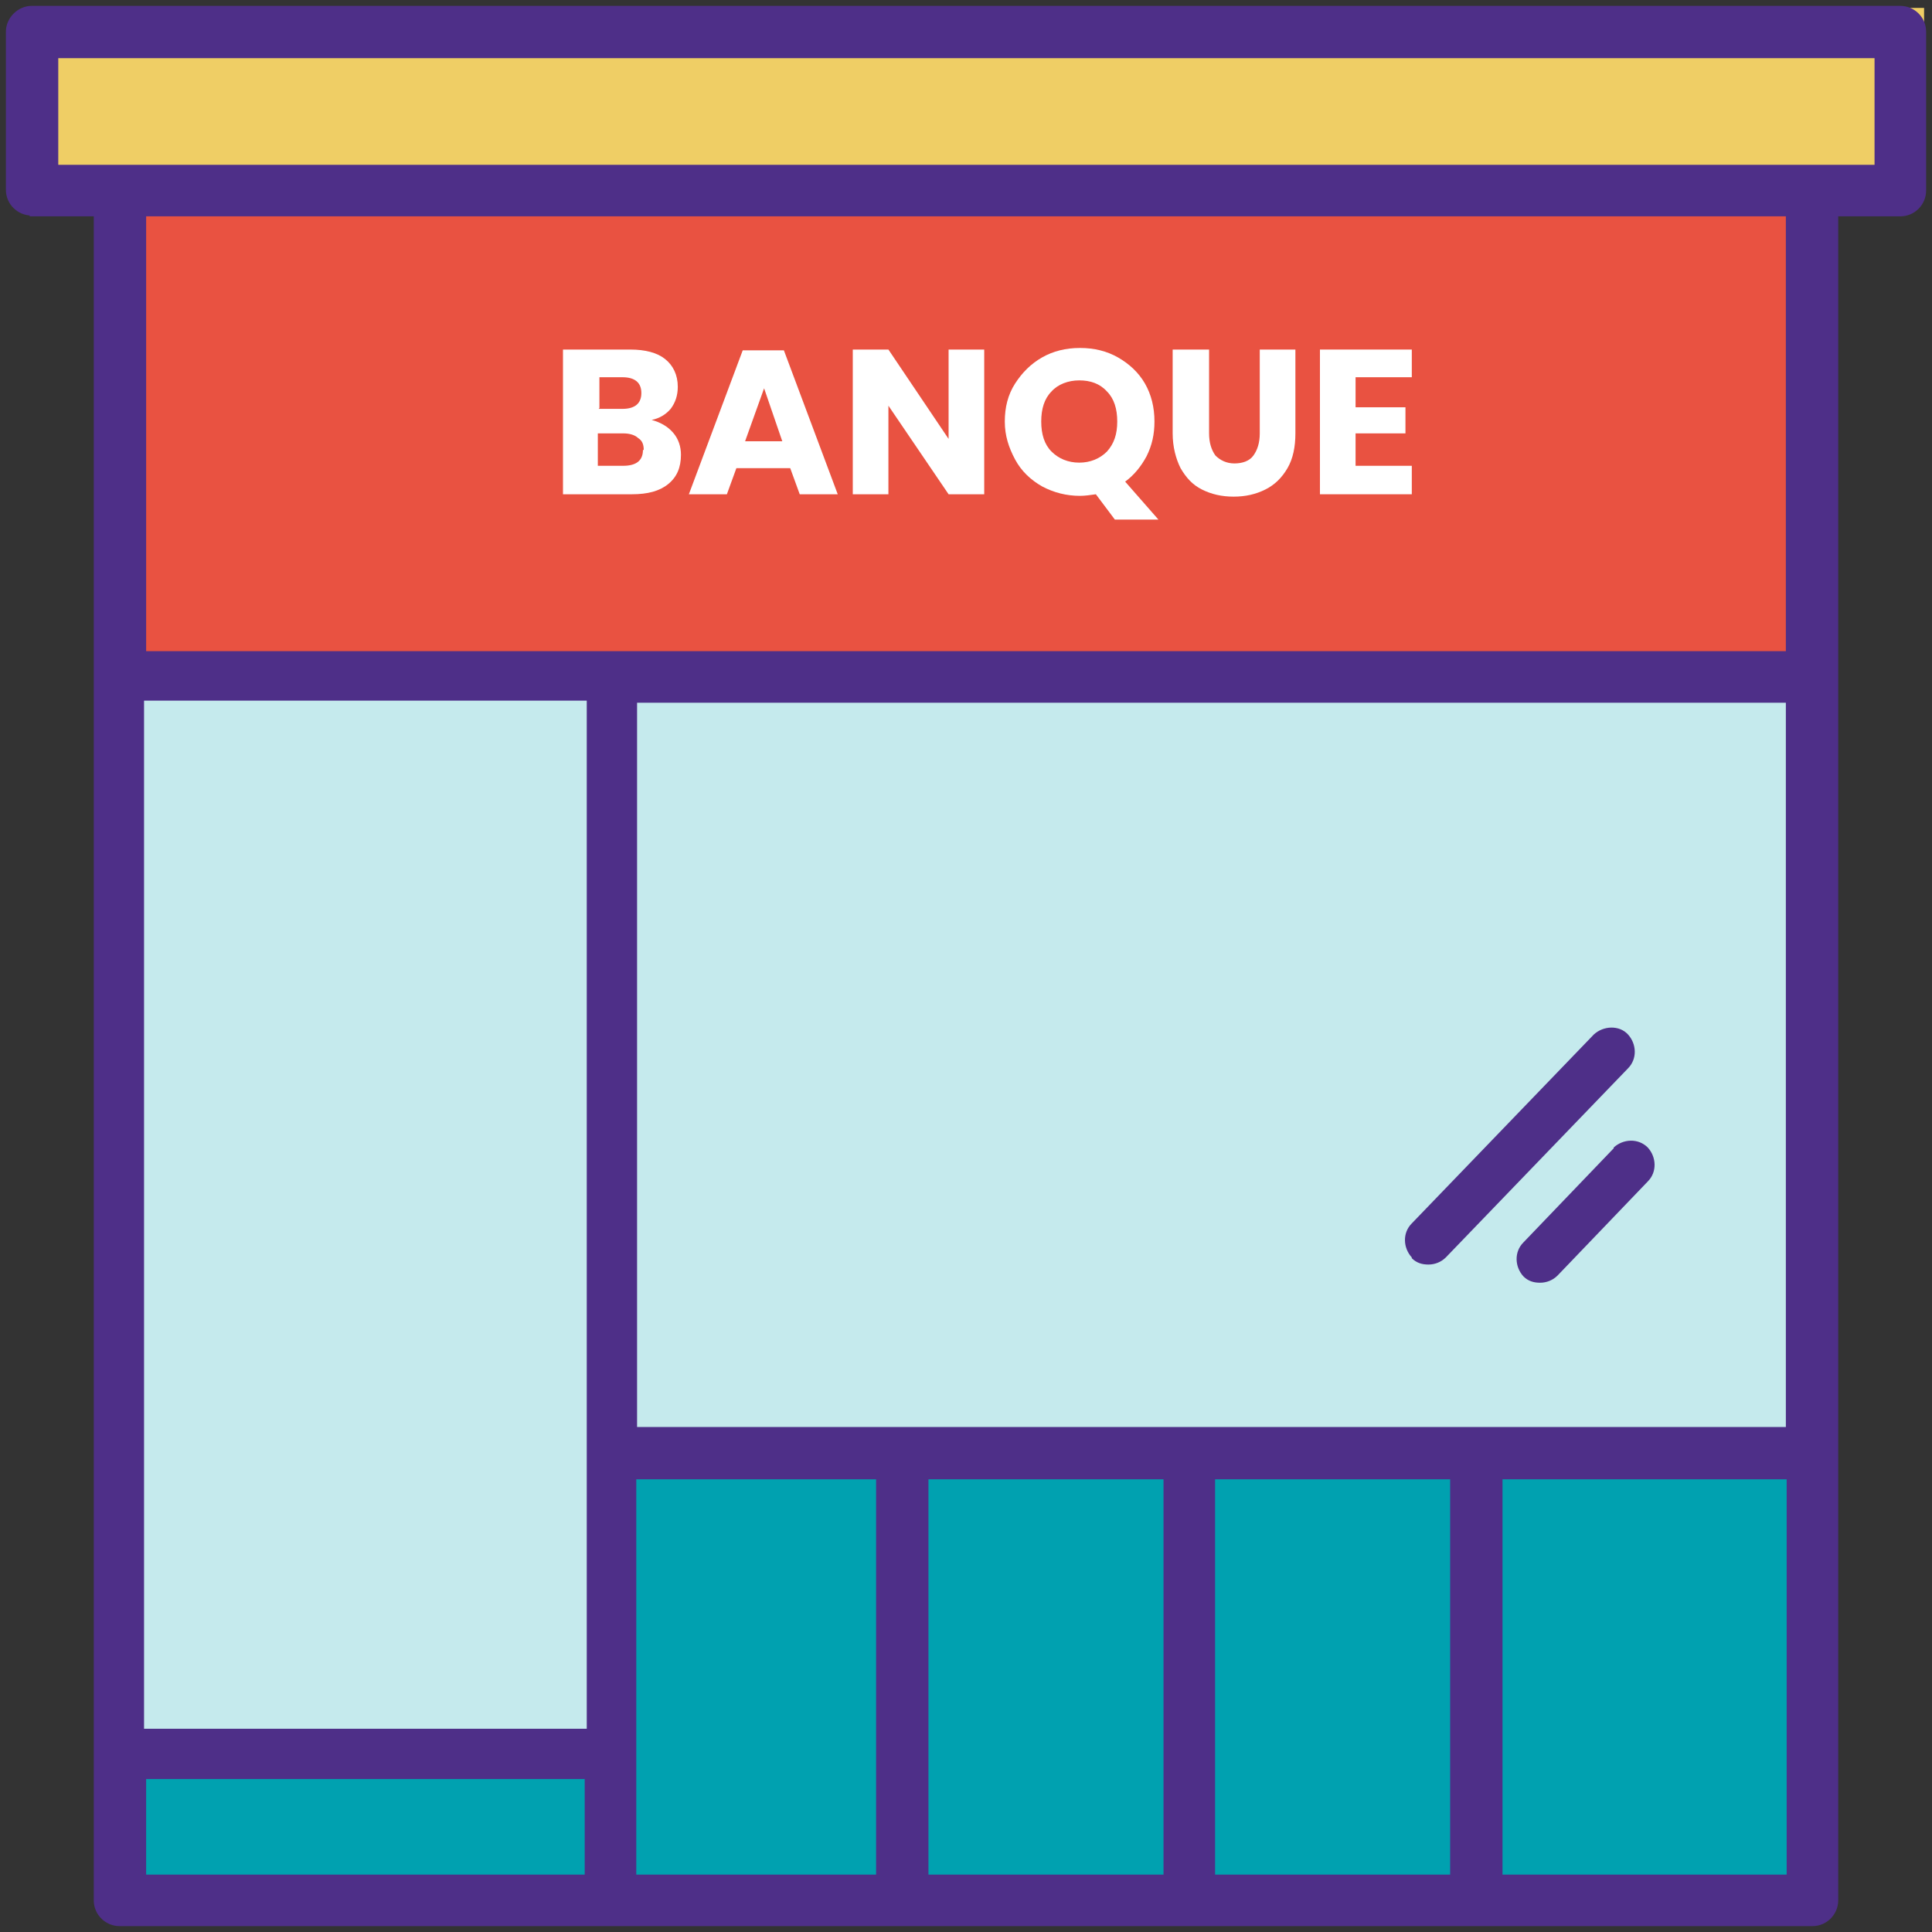 <?xml version="1.0" encoding="UTF-8"?>
<svg preserveAspectRatio="xMidYMid slice" xmlns="http://www.w3.org/2000/svg" width="500px" height="500px" viewBox="0 0 95 95" fill="none">
  <rect x="0" y="0" width="95" height="95" fill="#333333" stroke="none"/>
  <path d="M94.611 0.389H1.558V9.333H94.611V0.389Z" fill="#EFCE65"></path>
  <path d="M43.217 72.64H31.226V92.278H43.217V72.64Z" fill="#00A1B0"></path>
  <path d="M57.312 72.64H45.554V92.278H57.312V72.64Z" fill="#00A1B0"></path>
  <path d="M71.406 72.64H59.648V92.278H71.406V72.64Z" fill="#00A1B0"></path>
  <path d="M28.85 87.339H7.086V92.239H28.85V87.339Z" fill="#00A1B0"></path>
  <path d="M87.914 72.64H73.742V92.278H87.914V72.64Z" fill="#00A1B0"></path>
  <path d="M87.953 34.454H31.226V70.268H87.953V34.454Z" fill="white"></path>
  <path opacity="0.23" d="M87.953 34.454H31.226V70.268H87.953V34.454Z" fill="#00A1B0"></path>
  <path d="M87.953 10.538H7.086V32.12H87.953V10.538Z" fill="#E95241" stroke="#E95241" stroke-width="0.15" stroke-miterlimit="10"></path>
  <path d="M1.558 10.538H4.711V93.445C4.711 94.106 5.256 94.611 5.879 94.611H89.121C89.783 94.611 90.289 94.067 90.289 93.445V10.538H93.443C94.105 10.538 94.611 9.994 94.611 9.372V1.556C94.611 0.894 94.066 0.389 93.443 0.389H1.558C0.935 0.389 0.39 0.933 0.39 1.556V9.333C0.39 9.994 0.935 10.499 1.558 10.499V10.538ZM87.914 34.454V70.268H31.226V34.454H87.953H87.914ZM31.187 72.64H43.179V92.278H31.187V72.64ZM45.554 72.64H57.312V92.278H45.554V72.64ZM59.648 72.64H71.406V92.278H59.648V72.64ZM28.851 85.006H7.086V34.454H28.851V85.006ZM7.086 87.378H28.851V92.278H7.086V87.378ZM73.781 92.278V72.64H87.953V92.278H73.781ZM87.953 32.12H7.086V10.538H87.914V32.12H87.953ZM2.765 2.761H92.275V8.205H2.765V2.761Z" fill="#4E2F88" stroke="#4E2F88" stroke-width="0.2" stroke-miterlimit="10"></path>
  <path d="M28.85 34.454H7.086V85.006H28.85V34.454Z" fill="white"></path>
  <path d="M79.349 56.463L74.91 61.091C74.443 61.557 74.482 62.296 74.91 62.763C75.144 62.996 75.416 63.074 75.728 63.074C76.039 63.074 76.351 62.957 76.584 62.724L81.023 58.096C81.49 57.63 81.451 56.891 81.023 56.424C80.556 55.958 79.816 55.997 79.349 56.424V56.463Z" fill="#4E2F88"></path>
  <path d="M69.42 61.868C69.654 62.102 69.926 62.18 70.238 62.18C70.549 62.18 70.861 62.063 71.094 61.83L80.049 52.536C80.516 52.069 80.477 51.33 80.049 50.864C79.621 50.397 78.842 50.436 78.375 50.864L69.42 60.157C68.953 60.624 68.992 61.363 69.42 61.83V61.868Z" fill="#4E2F88"></path>
  <path d="M33.094 21.271C33.367 21.582 33.484 21.971 33.484 22.36C33.484 22.982 33.289 23.449 32.861 23.799C32.433 24.149 31.849 24.304 31.07 24.304H27.683V17.188H30.992C31.732 17.188 32.316 17.343 32.705 17.655C33.094 17.966 33.328 18.432 33.328 19.016C33.328 19.443 33.211 19.793 32.978 20.105C32.744 20.377 32.433 20.571 32.043 20.649C32.471 20.766 32.822 20.96 33.094 21.271ZM29.435 20.105H30.603C31.226 20.105 31.537 19.832 31.537 19.327C31.537 18.821 31.226 18.549 30.603 18.549H29.474V20.066L29.435 20.105ZM31.654 22.127C31.654 21.854 31.576 21.66 31.381 21.543C31.226 21.388 30.953 21.31 30.642 21.31H29.396V22.904H30.642C31.303 22.904 31.615 22.632 31.615 22.127H31.654Z" fill="white"></path>
  <path d="M38.934 23.021H36.209L35.742 24.304H33.873L36.521 17.227H38.545L41.193 24.304H39.324L38.857 23.021H38.934ZM38.467 21.699L37.572 19.093L36.637 21.699H38.467Z" fill="white"></path>
  <path d="M48.396 24.304H46.644L43.685 19.949V24.304H41.933V17.188H43.685L46.644 21.582V17.188H48.396V24.304Z" fill="white"></path>
  <path d="M54.82 25.549L53.886 24.304C53.613 24.343 53.341 24.382 53.107 24.382C52.445 24.382 51.822 24.226 51.238 23.915C50.693 23.604 50.226 23.176 49.914 22.593C49.603 22.01 49.408 21.427 49.408 20.727C49.408 20.027 49.564 19.404 49.914 18.86C50.265 18.316 50.693 17.888 51.238 17.577C51.783 17.266 52.406 17.11 53.107 17.11C53.808 17.11 54.431 17.266 54.976 17.577C55.521 17.888 55.988 18.316 56.3 18.86C56.611 19.404 56.767 20.027 56.767 20.727C56.767 21.349 56.65 21.893 56.377 22.438C56.105 22.943 55.755 23.371 55.326 23.682L56.962 25.549H54.859H54.82ZM51.705 22.204C52.056 22.554 52.523 22.749 53.068 22.749C53.613 22.749 54.08 22.554 54.431 22.204C54.781 21.815 54.937 21.349 54.937 20.727C54.937 20.104 54.781 19.599 54.431 19.249C54.08 18.86 53.613 18.704 53.068 18.704C52.523 18.704 52.017 18.899 51.705 19.249C51.355 19.599 51.199 20.104 51.199 20.727C51.199 21.349 51.355 21.854 51.705 22.204Z" fill="white"></path>
  <path d="M59.453 17.188V21.31C59.453 21.777 59.57 22.127 59.765 22.399C59.998 22.632 60.31 22.788 60.699 22.788C61.088 22.788 61.439 22.671 61.633 22.399C61.828 22.127 61.945 21.777 61.945 21.31V17.188H63.697V21.31C63.697 21.971 63.58 22.554 63.308 23.021C63.035 23.488 62.685 23.838 62.217 24.071C61.75 24.304 61.244 24.421 60.66 24.421C60.076 24.421 59.57 24.304 59.103 24.071C58.636 23.838 58.324 23.488 58.051 23.021C57.818 22.554 57.662 21.971 57.662 21.31V17.188H59.414H59.453Z" fill="white"></path>
  <path d="M66.656 18.549V20.027H69.109V21.31H66.656V22.904H69.421V24.304H64.904V17.188H69.421V18.549H66.656Z" fill="white"></path>
  <path opacity="0.23" d="M28.85 34.454H7.086V85.006H28.85V34.454Z" fill="#00A1B0"></path>
</svg>
